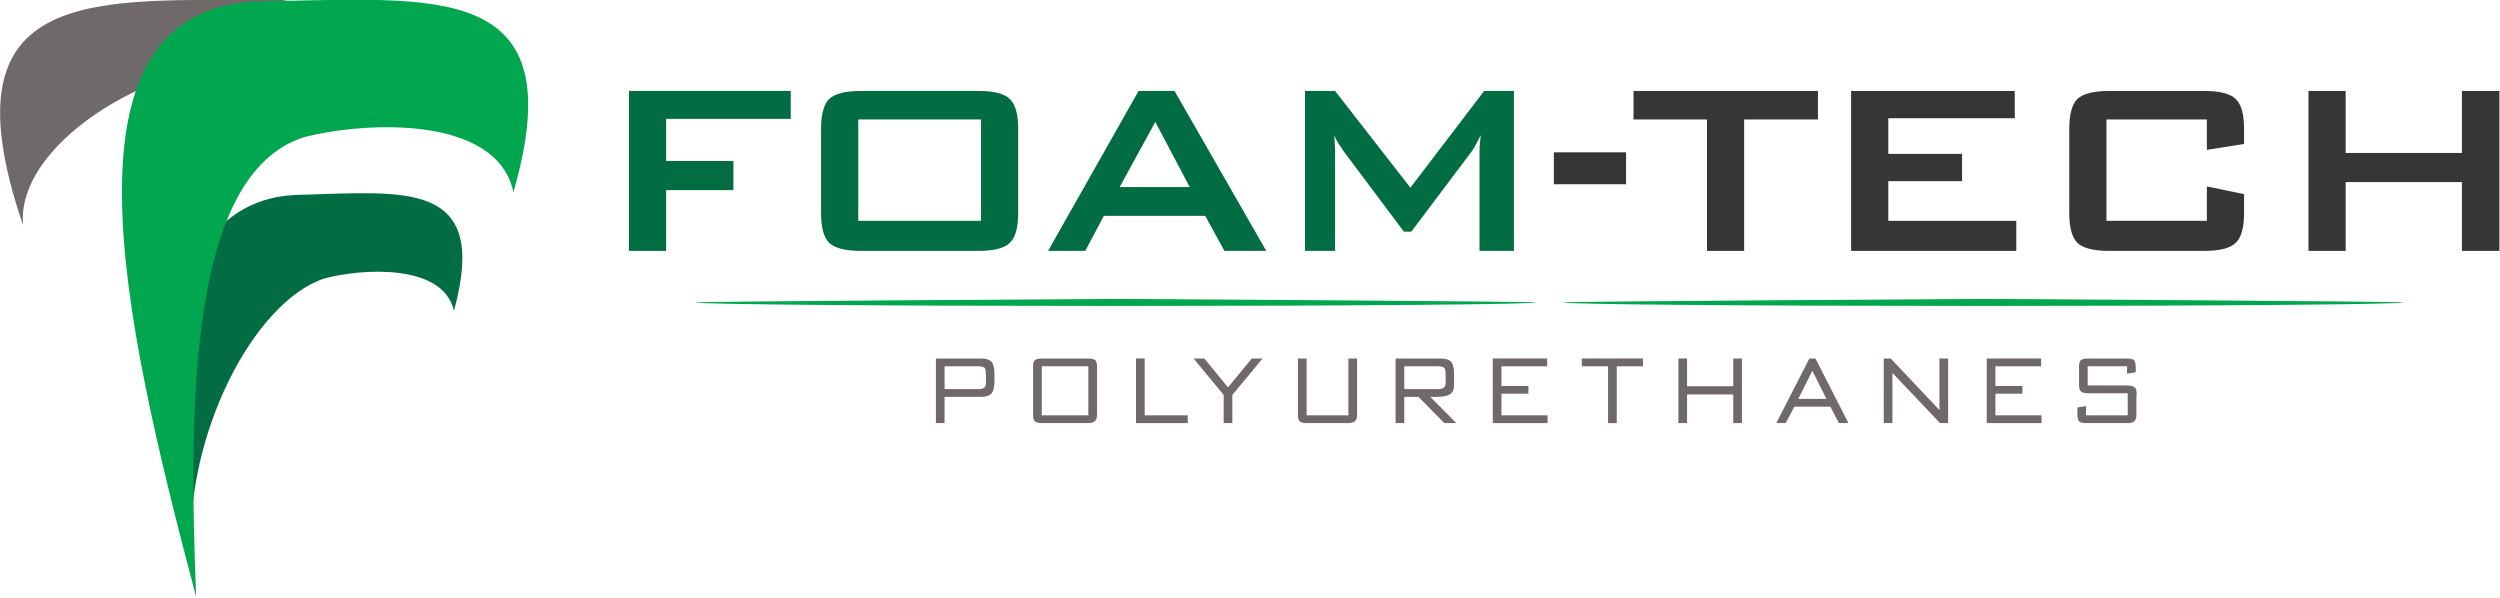 <svg xmlns="http://www.w3.org/2000/svg" xmlns:xlink="http://www.w3.org/1999/xlink" xmlns:serif="http://www.serif.com/" width="100%" height="100%" viewBox="0 0 3191 763" xml:space="preserve" style="fill-rule:evenodd;clip-rule:evenodd;stroke-linejoin:round;stroke-miterlimit:2;">    <g transform="matrix(1,0,0,1,-158.901,-858.925)">        <g transform="matrix(1.384,0,0,1.384,-1584.96,-1427.2)">            <g transform="matrix(285.85,0,0,285.85,1802.33,1883.21)">                <path d="M0.132,-0L0.132,-0.516L0.654,-0.516L0.654,-0.426L0.252,-0.426L0.252,-0.29L0.469,-0.29L0.469,-0.196L0.252,-0.196L0.252,-0L0.132,-0Z" style="fill:rgb(2,109,67);fill-rule:nonzero;"></path>            </g>            <g transform="matrix(285.85,0,0,285.85,1982.67,1883.21)">                <path d="M0.121,-0.394C0.121,-0.441 0.13,-0.473 0.147,-0.49C0.165,-0.507 0.199,-0.516 0.249,-0.516L0.629,-0.516C0.679,-0.516 0.713,-0.507 0.73,-0.49C0.748,-0.473 0.757,-0.441 0.757,-0.394L0.757,-0.122C0.757,-0.075 0.748,-0.043 0.73,-0.026C0.713,-0.009 0.679,-0 0.629,-0L0.249,-0C0.199,-0 0.165,-0.009 0.147,-0.026C0.13,-0.043 0.121,-0.075 0.121,-0.122L0.121,-0.394ZM0.241,-0.097L0.637,-0.097L0.637,-0.424L0.241,-0.424L0.241,-0.097Z" style="fill:rgb(2,109,67);fill-rule:nonzero;"></path>            </g>            <g transform="matrix(285.85,0,0,285.85,2217.17,1883.21)">                <path d="M0.264,-0.206L0.49,-0.206L0.379,-0.416L0.264,-0.206ZM0.033,-0L0.325,-0.516L0.441,-0.516L0.737,-0L0.602,-0L0.54,-0.113L0.213,-0.113L0.153,-0L0.033,-0Z" style="fill:rgb(2,109,67);fill-rule:nonzero;"></path>            </g>            <g transform="matrix(285.85,0,0,285.85,2426.12,1883.21)">                <path d="M0.131,-0L0.131,-0.516L0.228,-0.516L0.471,-0.204L0.709,-0.516L0.805,-0.516L0.805,-0L0.694,-0L0.694,-0.319C0.694,-0.325 0.694,-0.333 0.695,-0.342C0.696,-0.352 0.697,-0.362 0.698,-0.374C0.692,-0.361 0.686,-0.35 0.681,-0.341C0.676,-0.332 0.672,-0.325 0.668,-0.32L0.474,-0.062L0.45,-0.062L0.256,-0.321C0.249,-0.331 0.243,-0.34 0.238,-0.348C0.233,-0.357 0.228,-0.365 0.225,-0.374C0.226,-0.363 0.227,-0.353 0.227,-0.344C0.228,-0.335 0.228,-0.327 0.228,-0.319L0.228,-0L0.131,-0Z" style="fill:rgb(2,109,67);fill-rule:nonzero;"></path>            </g>            <g transform="matrix(285.85,0,0,285.85,2679.33,1883.21)">                <rect x="0.048" y="-0.318" width="0.233" height="0.103" style="fill:rgb(54,54,54);fill-rule:nonzero;"></rect>            </g>            <g transform="matrix(285.85,0,0,285.85,2762.24,1883.21)">                <path d="M0.372,-0.424L0.372,-0L0.252,-0L0.252,-0.424L0.015,-0.424L0.015,-0.516L0.61,-0.516L0.61,-0.424L0.372,-0.424Z" style="fill:rgb(54,54,54);fill-rule:nonzero;"></path>            </g>            <g transform="matrix(285.85,0,0,285.85,2929.47,1883.21)">                <path d="M0.132,-0L0.132,-0.516L0.66,-0.516L0.66,-0.428L0.252,-0.428L0.252,-0.313L0.49,-0.313L0.49,-0.225L0.252,-0.225L0.252,-0.097L0.665,-0.097L0.665,-0L0.132,-0Z" style="fill:rgb(54,54,54);fill-rule:nonzero;"></path>            </g>            <g transform="matrix(285.85,0,0,285.85,3133.82,1883.21)">                <path d="M0.565,-0.424L0.241,-0.424L0.241,-0.097L0.565,-0.097L0.565,-0.208L0.685,-0.183L0.685,-0.122C0.685,-0.075 0.676,-0.043 0.658,-0.026C0.641,-0.009 0.607,-0 0.557,-0L0.249,-0C0.199,-0 0.165,-0.009 0.147,-0.026C0.13,-0.043 0.121,-0.075 0.121,-0.122L0.121,-0.394C0.121,-0.441 0.13,-0.473 0.147,-0.49C0.165,-0.507 0.199,-0.516 0.249,-0.516L0.557,-0.516C0.607,-0.516 0.641,-0.507 0.658,-0.49C0.676,-0.473 0.685,-0.441 0.685,-0.394L0.685,-0.345L0.565,-0.326L0.565,-0.424Z" style="fill:rgb(54,54,54);fill-rule:nonzero;"></path>            </g>            <g transform="matrix(285.85,0,0,285.85,3351.29,1883.21)">                <path d="M0.132,-0L0.132,-0.516L0.252,-0.516L0.252,-0.316L0.627,-0.316L0.627,-0.516L0.748,-0.516L0.748,-0L0.627,-0L0.627,-0.222L0.252,-0.222L0.252,-0L0.132,-0Z" style="fill:rgb(54,54,54);fill-rule:nonzero;"></path>            </g>        </g>        <g transform="matrix(0.697,0,0,0.697,-28.087,392.115)">            <g transform="matrix(169.176,0,0,169.176,1973.7,1444.53)">                <path d="M0.144,-0L0.05,-0L0.05,-0.699L0.541,-0.699C0.601,-0.699 0.641,-0.683 0.661,-0.651C0.676,-0.627 0.684,-0.583 0.684,-0.519L0.684,-0.462C0.684,-0.387 0.671,-0.338 0.646,-0.315C0.623,-0.294 0.588,-0.284 0.54,-0.284L0.144,-0.284L0.144,-0ZM0.502,-0.615L0.144,-0.615L0.144,-0.368L0.51,-0.368C0.543,-0.368 0.565,-0.375 0.578,-0.388C0.587,-0.399 0.592,-0.417 0.592,-0.443L0.592,-0.506C0.592,-0.552 0.589,-0.581 0.582,-0.592C0.572,-0.607 0.545,-0.615 0.502,-0.615Z" style="fill:rgb(111,105,105);fill-rule:nonzero;"></path>            </g>            <g transform="matrix(169.176,0,0,169.176,2151.67,1444.53)">                <path d="M0.648,-0.084L0.648,-0.615L0.144,-0.615L0.144,-0.084L0.648,-0.084ZM0.742,-0.615L0.742,-0.084C0.742,-0.055 0.734,-0.033 0.717,-0.019C0.7,-0.006 0.677,-0 0.648,-0L0.144,-0C0.109,-0 0.085,-0.006 0.071,-0.017C0.057,-0.028 0.05,-0.051 0.05,-0.084L0.05,-0.615C0.05,-0.648 0.057,-0.67 0.071,-0.682C0.086,-0.693 0.11,-0.699 0.144,-0.699L0.649,-0.699C0.684,-0.699 0.708,-0.693 0.721,-0.682C0.735,-0.672 0.742,-0.65 0.742,-0.615Z" style="fill:rgb(111,105,105);fill-rule:nonzero;"></path>            </g>            <g transform="matrix(169.176,0,0,169.176,2340.13,1444.53)">                <path d="M0.144,-0.699L0.144,-0.084L0.61,-0.084L0.61,-0L0.05,-0L0.05,-0.699L0.144,-0.699Z" style="fill:rgb(111,105,105);fill-rule:nonzero;"></path>            </g>            <g transform="matrix(169.176,0,0,169.176,2452.3,1444.53)">                <path d="M0.127,-0.699L0.383,-0.386L0.64,-0.699L0.757,-0.699L0.43,-0.305L0.43,-0L0.336,-0L0.336,-0.305L0.01,-0.699L0.127,-0.699Z" style="fill:rgb(111,105,105);fill-rule:nonzero;"></path>            </g>            <g transform="matrix(169.176,0,0,169.176,2636.7,1444.53)">                <path d="M0.05,-0.084L0.05,-0.699L0.144,-0.699L0.144,-0.084L0.596,-0.084L0.596,-0.699L0.69,-0.699L0.69,-0.084C0.69,-0.055 0.682,-0.033 0.666,-0.019C0.649,-0.006 0.626,-0 0.596,-0L0.143,-0C0.11,-0 0.086,-0.006 0.071,-0.017C0.057,-0.028 0.05,-0.051 0.05,-0.084Z" style="fill:rgb(111,105,105);fill-rule:nonzero;"></path>            </g>            <g transform="matrix(169.176,0,0,169.176,2815.52,1444.53)">                <path d="M0.502,-0.615L0.144,-0.615L0.144,-0.368L0.51,-0.368C0.542,-0.368 0.565,-0.375 0.578,-0.389C0.587,-0.4 0.592,-0.418 0.592,-0.445L0.592,-0.506C0.592,-0.552 0.589,-0.581 0.582,-0.592C0.572,-0.607 0.545,-0.615 0.502,-0.615ZM0.707,-0L0.578,-0L0.297,-0.284L0.144,-0.284L0.144,-0L0.05,-0L0.05,-0.699L0.54,-0.699C0.6,-0.699 0.64,-0.683 0.66,-0.651C0.675,-0.627 0.683,-0.583 0.683,-0.52L0.683,-0.408C0.683,-0.37 0.672,-0.34 0.649,-0.32C0.622,-0.296 0.572,-0.284 0.5,-0.284L0.462,-0.284L0.426,-0.284L0.707,-0Z" style="fill:rgb(111,105,105);fill-rule:nonzero;"></path>            </g>            <g transform="matrix(169.176,0,0,169.176,2993.49,1444.53)">                <path d="M0.639,-0.699L0.639,-0.615L0.144,-0.615L0.144,-0.402L0.436,-0.402L0.436,-0.318L0.144,-0.318L0.144,-0.084L0.643,-0.084L0.643,-0L0.05,-0L0.05,-0.699L0.639,-0.699Z" style="fill:rgb(111,105,105);fill-rule:nonzero;"></path>            </g>            <g transform="matrix(169.176,0,0,169.176,3162.16,1444.53)">                <path d="M0.679,-0.699L0.679,-0.615L0.395,-0.615L0.395,-0L0.301,-0L0.301,-0.615L0.017,-0.615L0.017,-0.699L0.679,-0.699Z" style="fill:rgb(111,105,105);fill-rule:nonzero;"></path>            </g>            <g transform="matrix(169.176,0,0,169.176,3333.37,1444.53)">                <path d="M0.144,-0.699L0.144,-0.399L0.644,-0.399L0.644,-0.699L0.738,-0.699L0.738,-0L0.644,-0L0.644,-0.31L0.144,-0.31L0.144,-0L0.05,-0L0.05,-0.699L0.144,-0.699Z" style="fill:rgb(111,105,105);fill-rule:nonzero;"></path>            </g>            <g transform="matrix(169.176,0,0,169.176,3520.48,1444.53)">                <path d="M0.428,-0.699L0.785,-0L0.682,0L0.589,-0.178L0.2,-0.178L0.106,0L0.004,-0L0.362,-0.699L0.428,-0.699ZM0.547,-0.262L0.394,-0.566L0.242,-0.262L0.547,-0.262Z" style="fill:rgb(111,105,105);fill-rule:nonzero;"></path>            </g>            <g transform="matrix(169.176,0,0,169.176,3709.45,1444.53)">                <path d="M0.126,-0.699L0.653,-0.141L0.653,-0.699L0.747,-0.699L0.747,-0L0.658,-0.001L0.144,-0.543L0.144,-0L0.05,-0L0.05,-0.699L0.126,-0.699Z" style="fill:rgb(111,105,105);fill-rule:nonzero;"></path>            </g>            <g transform="matrix(169.176,0,0,169.176,3898.08,1444.53)">                <path d="M0.639,-0.699L0.639,-0.615L0.144,-0.615L0.144,-0.402L0.436,-0.402L0.436,-0.318L0.144,-0.318L0.144,-0.084L0.643,-0.084L0.643,-0L0.05,-0L0.05,-0.699L0.639,-0.699Z" style="fill:rgb(111,105,105);fill-rule:nonzero;"></path>            </g>            <g transform="matrix(169.176,0,0,169.176,4066.75,1444.53)">                <path d="M0.034,-0.11L0.034,-0.169L0.128,-0.185L0.128,-0.084L0.579,-0.084L0.579,-0.323L0.146,-0.323C0.107,-0.323 0.08,-0.332 0.067,-0.349C0.057,-0.362 0.052,-0.386 0.052,-0.42L0.052,-0.615C0.052,-0.648 0.059,-0.67 0.073,-0.682C0.088,-0.693 0.112,-0.699 0.145,-0.699L0.572,-0.699C0.612,-0.699 0.638,-0.692 0.649,-0.679C0.66,-0.666 0.666,-0.638 0.666,-0.596L0.666,-0.55L0.572,-0.535L0.572,-0.615L0.146,-0.615L0.146,-0.407L0.58,-0.407C0.619,-0.407 0.645,-0.398 0.66,-0.381C0.671,-0.367 0.676,-0.344 0.676,-0.311L0.673,-0.279L0.673,-0.084C0.673,-0.055 0.665,-0.033 0.649,-0.019C0.633,-0.006 0.61,-0 0.58,-0L0.127,-0C0.086,-0 0.06,-0.008 0.049,-0.023C0.039,-0.038 0.034,-0.067 0.034,-0.11Z" style="fill:rgb(111,105,105);fill-rule:nonzero;"></path>            </g>        </g>        <g transform="matrix(2.009,0.475,-0.344,1.455,-1598.81,-657.327)">            <path d="M1043.51,899.025C957.867,710.92 1057.98,697.961 1164.94,661.655C1195,651.453 1250.41,725.13 1156.8,724.413C1108.94,727.264 1026.37,827.565 1043.51,899.025Z" style="fill:rgb(111,105,105);"></path>        </g>        <g transform="matrix(-0.975,0.316,0.426,0.776,1372.76,228.295)">            <path d="M1043.51,899.025C922.531,730.842 1026.86,710.645 1145.74,666.622C1294.46,611.549 1431.55,854.986 1483.75,1119.33C1419.01,952.599 1261.53,795.891 1167.92,795.175C1120.06,798.026 1026.37,827.565 1043.51,899.025Z" style="fill:rgb(2,109,67);"></path>        </g>        <g transform="matrix(-1.585,0.491,0.673,1.265,1863.14,-545.399)">            <path d="M1043.51,899.025C922.531,730.842 1026.86,710.645 1145.74,666.622C1294.46,611.549 1359.53,900.184 1411.72,1164.52C1346.98,997.797 1261.53,795.891 1167.92,795.175C1120.06,798.026 1026.37,827.565 1043.51,899.025Z" style="fill:rgb(0,167,79);"></path>        </g>        <g transform="matrix(1.399,0,0,1.19,-464.633,-121.111)">            <path d="M2255.28,1144.17C2255.28,1144.17 2638.48,1146.81 2638.48,1147.95C2638.48,1150.03 2466.77,1151.72 2255.28,1151.72C2043.78,1151.72 1872.08,1150.03 1872.08,1147.95C1872.08,1146.81 2255.28,1144.17 2255.28,1144.17Z" style="fill:rgb(0,167,79);"></path>        </g>        <g transform="matrix(1.399,0,0,1.19,-1572.11,-121.111)">            <path d="M2255.28,1144.17C2255.28,1144.17 2638.48,1146.81 2638.48,1147.95C2638.48,1150.03 2466.77,1151.72 2255.28,1151.72C2043.78,1151.72 1872.08,1150.03 1872.08,1147.95C1872.08,1146.81 2255.28,1144.17 2255.28,1144.17Z" style="fill:rgb(0,167,79);"></path>        </g>        <g id="Olf">        </g>    </g></svg>